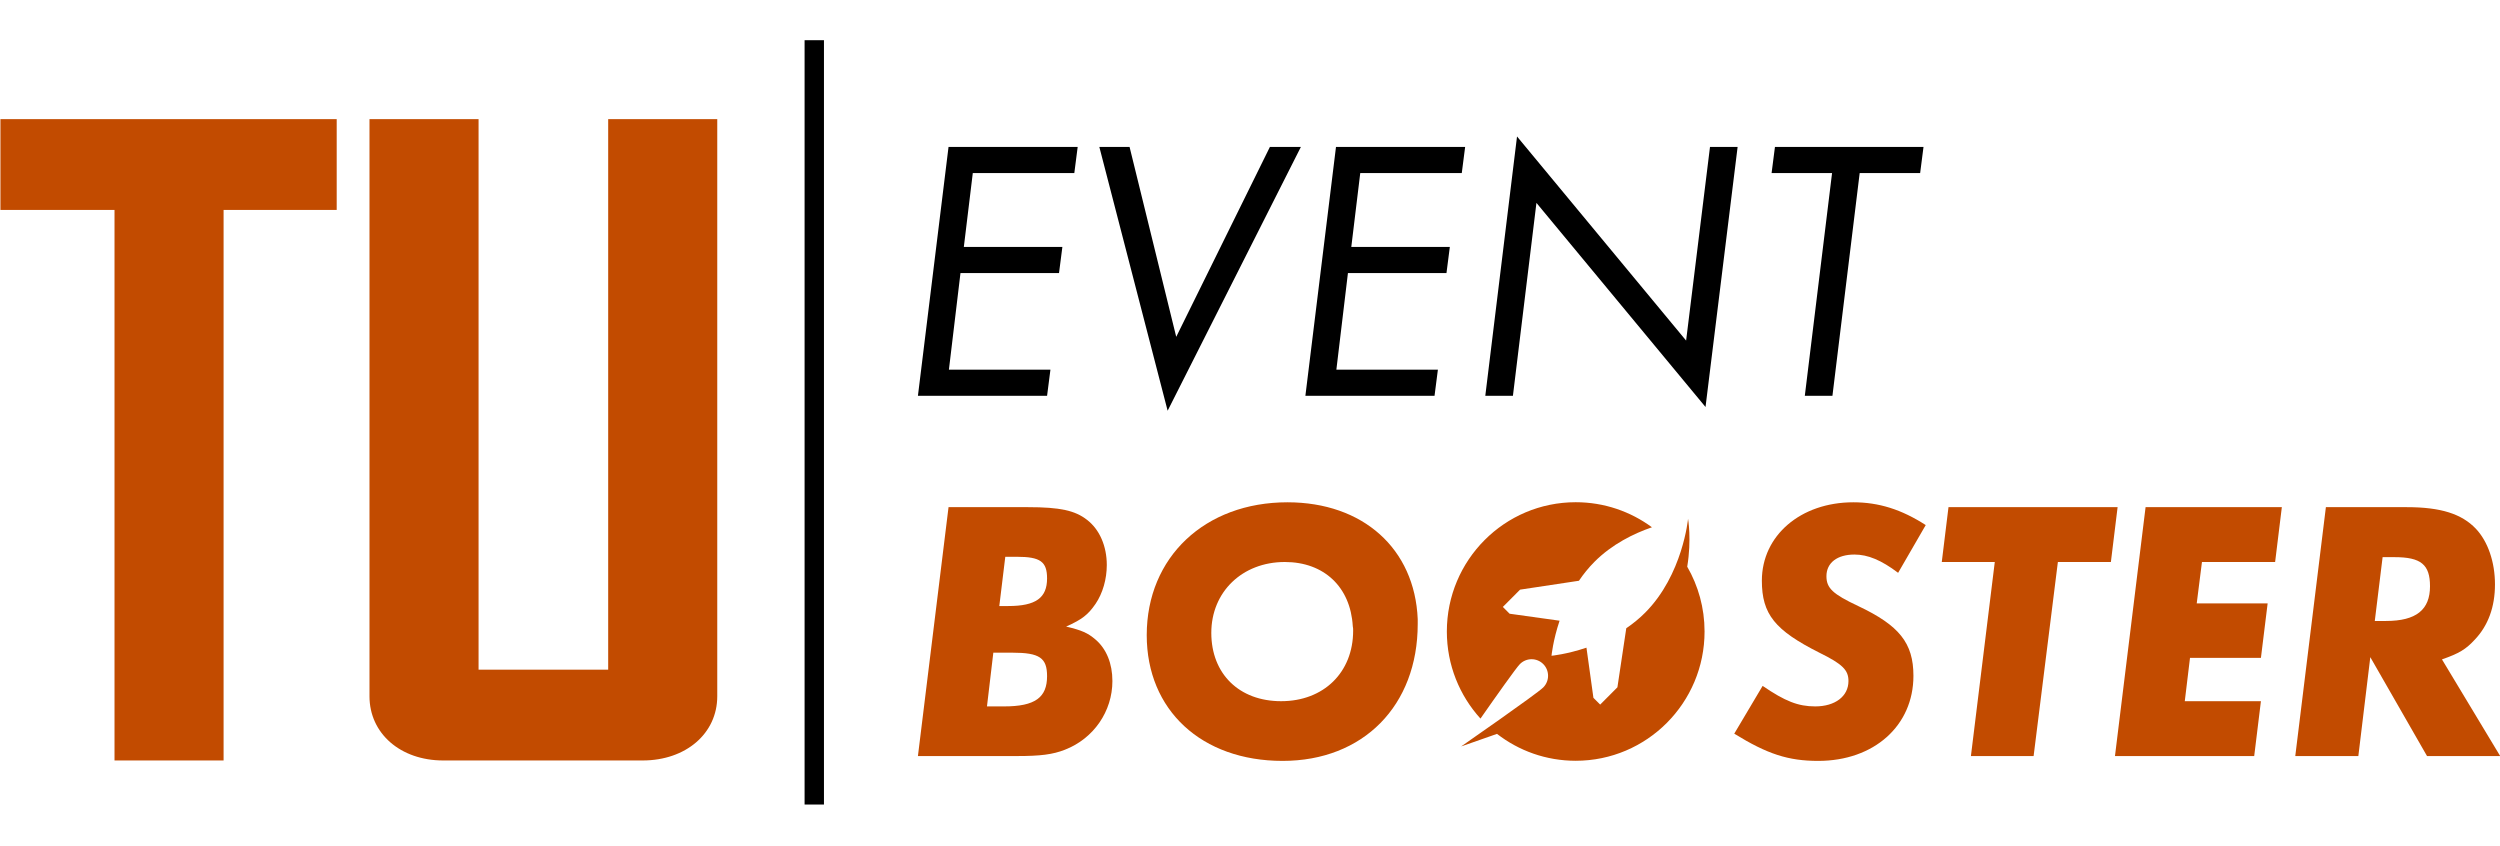 <svg width="100%" height="100%" viewBox="0 0 402 136" version="1.1" xmlns="http://www.w3.org/2000/svg" xmlns:xlink="http://www.w3.org/1999/xlink" xml:space="preserve" style="fill-rule:evenodd;clip-rule:evenodd;">
    <g transform="matrix(1,0,0,1,-556.101,-0.006)">
        <g transform="matrix(1,0,0,1,-284.931,-188.461)">
            <g transform="matrix(0,0.617,0.617,0,1033.42,256.385)">
                <path d="M-99.599,-99.599L99.599,-99.599" style="fill:none;fill-rule:nonzero;stroke:black;stroke-width:5.05px;"/>
            </g>
        </g>
        <g transform="matrix(1,0,0,1,-284.931,-188.461)">
            <g transform="matrix(0.617,0,0,0.617,956.367,217.945)">
                <path d="M0,133.69L0,-16.724L-28.426,-16.724L-28.426,126.748L-62.207,126.748L-62.207,-16.724L-90.634,-16.724L-90.634,133.69C-90.634,143.38 -82.555,150.414 -71.424,150.414L-19.458,150.414C-8.184,150.414 0,143.38 0,133.69M-128.659,6.94L-99.18,6.94L-99.18,-16.724L-186.815,-16.724L-186.815,6.94L-157.084,6.94L-157.084,150.414L-128.659,150.414L-128.659,6.94Z" style="fill:rgb(194,75,0);fill-rule:nonzero;"/>
            </g>
        </g>
        <g transform="matrix(1.35,0,0,1,531.773,0)">
            <g transform="matrix(3.138,0,0,4.235,-475.565,-231.842)">
                <g transform="matrix(14.168,0,0,14.168,190.917,69.774)">
                    <path d="M0.514,-0.667L0.168,-0.667L0.086,-0L0.432,-0L0.441,-0.07L0.169,-0.07L0.2,-0.329L0.464,-0.329L0.473,-0.399L0.209,-0.399L0.233,-0.597L0.505,-0.597L0.514,-0.667Z" style="fill-rule:nonzero;"/>
                </g>
                <g transform="matrix(14.168,0,0,14.168,197.746,69.774)">
                    <path d="M0.09,-0.667L0.273,0.04L0.63,-0.667L0.547,-0.667L0.296,-0.158L0.171,-0.667L0.09,-0.667Z" style="fill-rule:nonzero;"/>
                </g>
                <g transform="matrix(14.168,0,0,14.168,205.624,69.774)">
                    <path d="M0.514,-0.667L0.168,-0.667L0.086,-0L0.432,-0L0.441,-0.07L0.169,-0.07L0.2,-0.329L0.464,-0.329L0.473,-0.399L0.209,-0.399L0.233,-0.597L0.505,-0.597L0.514,-0.667Z" style="fill-rule:nonzero;"/>
                </g>
                <g transform="matrix(14.168,0,0,14.168,212.453,69.774)">
                    <path d="M0.16,-0L0.223,-0.517L0.676,0.03L0.762,-0.667L0.688,-0.667L0.624,-0.148L0.171,-0.695L0.086,-0L0.16,-0Z" style="fill-rule:nonzero;"/>
                </g>
                <g transform="matrix(14.168,0,0,14.168,223.306,69.774)">
                    <path d="M0.485,-0.597L0.494,-0.667L0.096,-0.667L0.087,-0.597L0.249,-0.597L0.176,-0L0.25,-0L0.323,-0.597L0.485,-0.597Z" style="fill-rule:nonzero;"/>
                </g>
            </g>
        </g>
        <g transform="matrix(1.35,0,0,1,531.773,0)">
            <g transform="matrix(3.138,0,0,4.235,-473.609,-173.914)">
                <path d="M191.512,69.774L195.267,69.774C196.159,69.774 196.627,69.717 197.094,69.533C198.185,69.108 198.894,68.074 198.894,66.926C198.894,66.26 198.667,65.707 198.256,65.353C197.959,65.098 197.732,64.999 197.137,64.857C197.746,64.588 197.973,64.404 198.256,63.993C198.525,63.596 198.681,63.058 198.681,62.52C198.681,61.811 198.412,61.174 197.93,60.805C197.477,60.451 196.91,60.324 195.692,60.324L192.674,60.324L191.512,69.774ZM195.267,62.208C196.159,62.208 196.414,62.392 196.414,63.03C196.414,63.766 195.989,64.078 194.941,64.078L194.601,64.078L194.828,62.208L195.267,62.208ZM195.097,65.849C196.131,65.849 196.414,66.047 196.414,66.742C196.414,67.549 195.961,67.889 194.785,67.889L194.133,67.889L194.374,65.849L195.097,65.849Z" style="fill:rgb(194,75,0);fill-rule:nonzero;"/>
                <path d="M205.539,60.139C202.407,60.139 200.197,62.222 200.197,65.183C200.197,68.031 202.28,69.958 205.354,69.958C208.415,69.958 210.483,67.861 210.483,64.758L210.483,64.574C210.37,61.896 208.401,60.139 205.539,60.139ZM208.032,65.013C208.032,66.6 206.913,67.691 205.298,67.691C203.711,67.691 202.648,66.657 202.648,65.098C202.648,63.54 203.824,62.406 205.439,62.406C206.927,62.406 207.933,63.356 208.018,64.843C208.032,64.9 208.032,64.957 208.032,65.013Z" style="fill:rgb(194,75,0);fill-rule:nonzero;"/>
                <path d="M227.018,60.139C225.02,60.139 223.546,61.4 223.546,63.115C223.546,64.39 224.042,64.999 225.728,65.849C226.621,66.288 226.833,66.515 226.833,66.926C226.833,67.507 226.323,67.889 225.572,67.889C224.921,67.889 224.425,67.691 223.575,67.11L222.498,68.924C223.759,69.703 224.552,69.958 225.686,69.958C227.797,69.958 229.299,68.626 229.299,66.728C229.299,65.481 228.76,64.815 227.202,64.078C226.238,63.625 225.997,63.398 225.997,62.945C225.997,62.435 226.408,62.123 227.06,62.123C227.57,62.123 228.08,62.335 228.718,62.817L229.766,61.004C228.845,60.409 227.981,60.139 227.018,60.139Z" style="fill:rgb(194,75,0);fill-rule:nonzero;"/>
                <path d="M236.794,62.406L237.049,60.324L230.63,60.324L230.375,62.406L232.387,62.406L231.481,69.774L233.861,69.774L234.782,62.406L236.794,62.406Z" style="fill:rgb(194,75,0);fill-rule:nonzero;"/>
                <path d="M238.111,60.324L236.949,69.774L242.234,69.774L242.489,67.691L239.599,67.691L239.797,66.047L242.489,66.047L242.744,63.979L240.052,63.979L240.251,62.406L243.028,62.406L243.283,60.324L238.111,60.324Z" style="fill:rgb(194,75,0);fill-rule:nonzero;"/>
                <path d="M250.608,65.353C251.118,64.815 251.373,64.106 251.373,63.256C251.373,62.406 251.104,61.627 250.65,61.145C250.112,60.579 249.318,60.324 248.029,60.324L244.955,60.324L243.793,69.774L246.187,69.774L246.641,66.019L248.794,69.774L251.571,69.774L249.361,66.104C250.013,65.877 250.268,65.722 250.608,65.353ZM247.561,62.222C248.567,62.222 248.907,62.505 248.907,63.327C248.907,64.22 248.383,64.645 247.236,64.645L246.811,64.645L247.108,62.222L247.561,62.222Z" style="fill:rgb(194,75,0);fill-rule:nonzero;"/>
            </g>
        </g>
        <g transform="matrix(1.35,0,0,1,531.773,0)">
            <g transform="matrix(0.112,0,0,0.151,124.851,-31.352)">
                <clipPath id="_clip1">
                    <path d="M1338.22,635.487"/>
                </clipPath>
                <g clip-path="url(#_clip1)">
                    <path d="M1338.22,635.487C1338.22,635.487 1338.22,635.487 1338.22,635.487Z" style="fill:rgb(194,75,0);fill-rule:nonzero;"/>
                </g>
            </g>
        </g>
        <g transform="matrix(1.35,0,0,1,531.773,0)">
            <g transform="matrix(0.079,0,0,0.107,86.337,52.039)">
                <path d="M1679.12,365.35C1685.89,324.603 1680.37,293.332 1680.37,293.332C1680.37,293.376 1672.49,377.649 1615.65,434.483C1606.71,443.423 1597.1,451.15 1587.23,457.827L1573.87,546.589L1547.88,572.577L1537.69,562.386L1527.2,487.026C1497.31,497.066 1474.5,499.199 1474.5,499.199C1474.5,499.199 1476.64,476.391 1486.68,446.505L1411.32,436.012L1401.12,425.82L1427.11,399.832L1515.87,386.47C1522.55,376.607 1530.28,366.987 1539.22,358.047C1565.93,331.34 1598.69,315.444 1625.93,306.095C1593.74,282.43 1553.99,268.446 1510.98,268.446C1403.68,268.446 1316.7,355.427 1316.7,462.724C1316.7,513.14 1335.91,559.067 1367.4,593.596C1390.96,559.966 1421.11,517.429 1426.88,511.667C1436.59,501.958 1452.33,501.958 1462.03,511.667C1471.74,521.376 1471.74,537.117 1462.03,546.826C1452.33,556.534 1338.22,635.481 1338.22,635.487L1392.33,616.568C1425.15,641.918 1466.3,657.001 1510.98,657.001C1618.27,657.001 1705.26,570.02 1705.26,462.724C1705.26,427.24 1695.74,393.979 1679.12,365.35Z" style="fill:rgb(194,75,0);"/>
            </g>
        </g>
    </g>
</svg>
